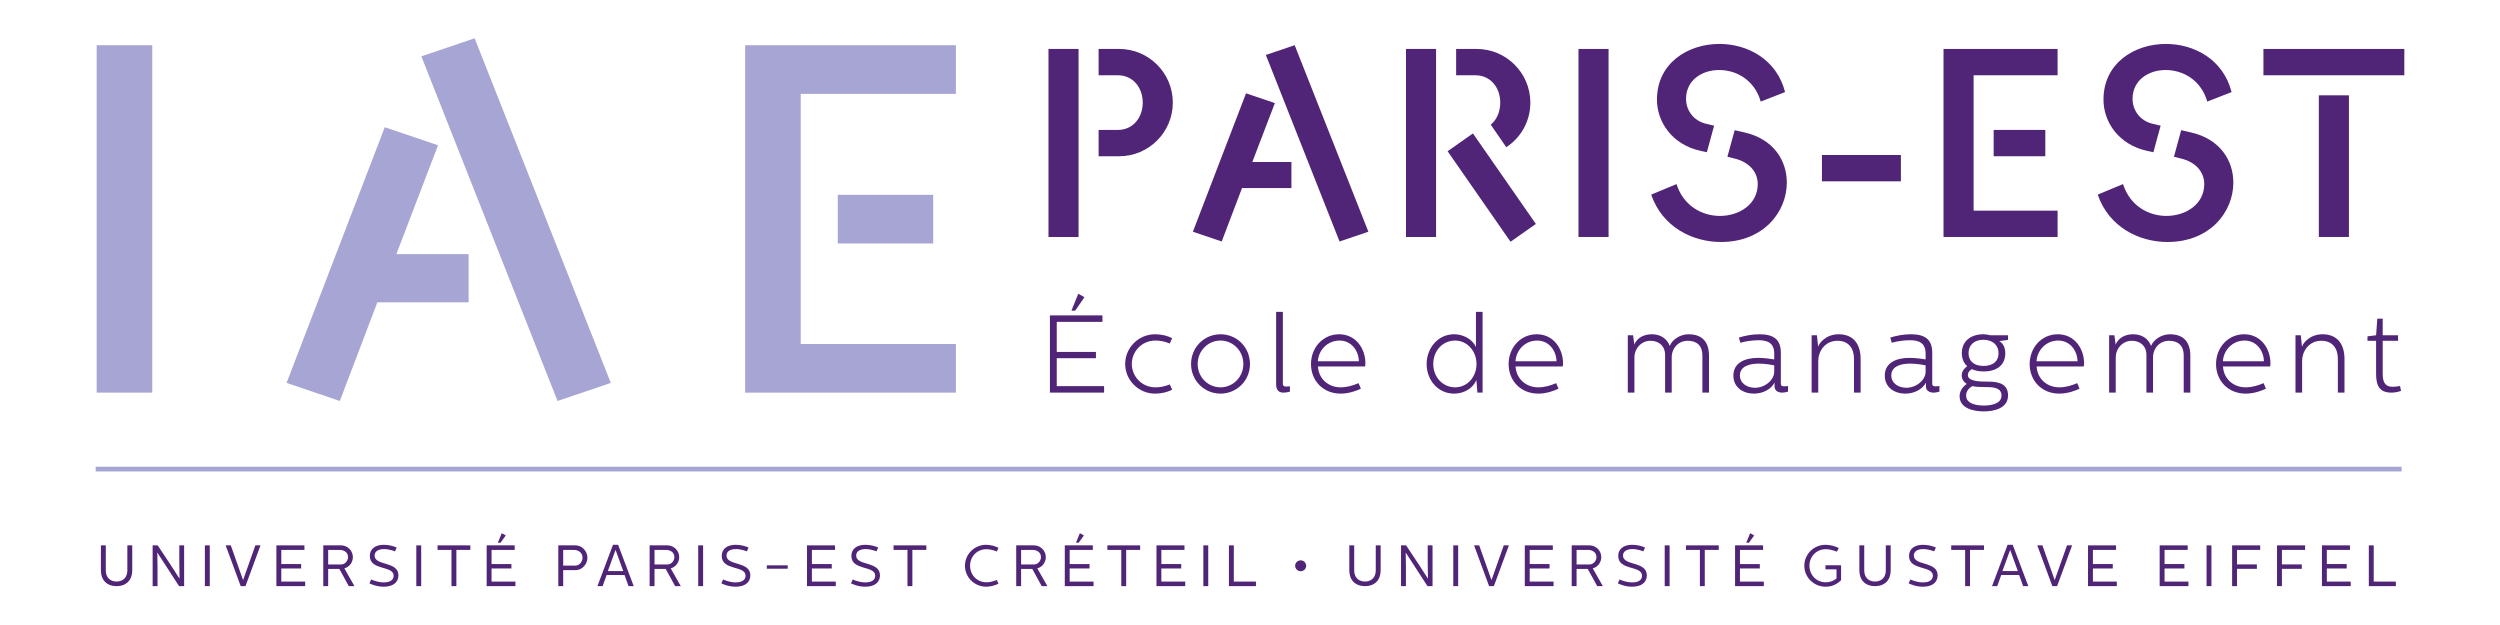 <?xml version="1.0" encoding="UTF-8"?>
<!DOCTYPE svg PUBLIC "-//W3C//DTD SVG 1.1//EN" "http://www.w3.org/Graphics/SVG/1.1/DTD/svg11.dtd">
<svg version="1.1" xmlns="http://www.w3.org/2000/svg" xmlns:xlink="http://www.w3.org/1999/xlink" x="0" y="0" width="400" height="100" viewBox="0, 0, 400, 100">
  <g id="Background">
    <rect x="0" y="0" width="400" height="100" fill="#000000" fill-opacity="0"/>
  </g>
  <g id="IAE">
    <path d="M167.987,50.463 L167.987,62.821 L176.656,62.821 L176.656,61.78 L169.082,61.78 L169.082,57.313 L175.35,57.313 L175.35,56.306 L169.082,56.306 L169.082,51.504 L176.391,51.504 L176.391,50.463 z M172.525,47.002 L171.43,49.703 L172.03,49.703 L173.513,47.55 z" fill="#502577"/>
    <path d="M184.813,62.98 C185.872,62.98 186.772,62.733 187.549,62.362 L187.161,61.497 C187.126,61.515 186.137,61.974 184.883,61.974 C182.588,61.974 181.087,60.12 181.087,58.231 C181.087,56.342 182.588,54.488 184.883,54.488 C186.137,54.488 187.126,54.947 187.161,54.965 L187.549,54.1 C186.772,53.729 185.872,53.482 184.813,53.482 C182.147,53.482 180.028,55.653 180.028,58.231 C180.028,60.808 182.147,62.98 184.813,62.98 z" fill="#502577"/>
    <path d="M190.568,58.248 C190.568,60.897 192.687,62.98 195.282,62.98 C197.877,62.98 199.996,60.897 199.996,58.248 C199.996,55.565 197.895,53.482 195.282,53.482 C192.687,53.482 190.568,55.565 190.568,58.248 z M195.282,54.488 C197.295,54.488 198.937,56.148 198.937,58.248 C198.937,60.314 197.295,61.974 195.282,61.974 C193.252,61.974 191.628,60.314 191.628,58.248 C191.628,56.148 193.252,54.488 195.282,54.488 z" fill="#502577"/>
    <path d="M204.18,49.898 L204.18,61.55 C204.18,61.974 204.322,62.821 205.31,62.821 C205.716,62.821 206.246,62.715 206.387,62.662 L206.387,61.797 C206.264,61.815 205.999,61.85 205.752,61.85 C205.504,61.85 205.257,61.762 205.257,61.373 L205.257,49.898 z" fill="#502577"/>
    <path d="M209.759,58.248 C209.759,60.932 211.701,62.98 214.509,62.98 C215.833,62.98 217.051,62.521 217.739,62.186 L217.369,61.303 C216.468,61.691 215.48,61.974 214.509,61.974 C212.478,61.974 210.978,60.561 210.872,58.637 L218.41,58.637 C218.41,58.637 218.463,58.46 218.463,58.107 C218.463,55.777 216.927,53.482 214.261,53.482 C211.648,53.482 209.759,55.636 209.759,58.248 z M210.854,57.807 C210.978,55.953 212.443,54.488 214.314,54.488 C216.292,54.488 217.386,56.183 217.422,57.807 z" fill="#502577"/>
    <path d="M236.154,49.898 L236.154,55.512 C235.536,54.205 234.053,53.482 232.658,53.482 C230.01,53.482 228.262,55.777 228.262,58.231 C228.262,60.861 230.116,62.98 232.658,62.98 C234.247,62.98 235.677,62.133 236.224,60.808 L236.383,62.821 L237.213,62.821 L237.213,49.898 z M232.817,54.488 C234.759,54.488 236.242,56.183 236.242,58.231 C236.242,60.261 234.812,61.974 232.817,61.974 C230.893,61.974 229.321,60.385 229.321,58.231 C229.321,56.112 230.84,54.488 232.817,54.488 z" fill="#502577"/>
    <path d="M241.38,58.248 C241.38,60.932 243.322,62.98 246.129,62.98 C247.453,62.98 248.671,62.521 249.36,62.186 L248.989,61.303 C248.089,61.691 247.1,61.974 246.129,61.974 C244.099,61.974 242.598,60.561 242.492,58.637 L250.031,58.637 C250.031,58.637 250.084,58.46 250.084,58.107 C250.084,55.777 248.548,53.482 245.882,53.482 C243.269,53.482 241.38,55.636 241.38,58.248 z M242.474,57.807 C242.598,55.953 244.063,54.488 245.935,54.488 C247.912,54.488 249.007,56.183 249.042,57.807 z" fill="#502577"/>
    <path d="M260.447,53.641 L260.447,62.821 L261.506,62.821 L261.506,57.207 C261.506,55.741 262.619,54.523 264.084,54.523 C265.391,54.523 266.415,55.318 266.415,56.801 L266.415,62.821 L267.474,62.821 L267.474,57.207 C267.474,55.689 268.551,54.523 270.052,54.523 C271.482,54.523 272.382,55.318 272.382,56.836 L272.382,62.821 L273.441,62.821 L273.441,56.924 C273.441,54.788 272.417,53.482 270.157,53.482 C268.869,53.482 267.562,54.311 267.156,55.353 C266.768,54.294 265.814,53.482 264.296,53.482 C263.29,53.482 262.018,53.852 261.489,55.141 L261.295,53.641 z" fill="#502577"/>
    <path d="M278.226,54.011 L278.455,54.841 C279.25,54.594 280.503,54.435 281.368,54.435 C282.834,54.435 283.875,54.894 283.875,56.554 L283.875,57.507 C283.593,57.454 282.357,57.26 281.298,57.26 C279.197,57.26 277.343,58.019 277.343,60.102 C277.343,62.009 278.914,62.98 280.627,62.98 C282.11,62.98 283.416,62.239 283.928,61.215 L283.928,61.85 C283.928,62.539 284.582,62.821 285.129,62.821 C285.464,62.821 285.994,62.715 286.082,62.662 L286.082,61.762 C285.976,61.78 285.641,61.815 285.447,61.815 C285.147,61.815 284.935,61.727 284.935,61.409 L284.935,56.43 C284.935,54.347 283.805,53.482 281.527,53.482 C280.344,53.482 279.144,53.711 278.226,54.011 z M280.786,62.044 C279.621,62.044 278.385,61.391 278.385,60.067 C278.385,58.566 279.991,58.178 281.404,58.178 C282.481,58.178 283.664,58.407 283.875,58.46 L283.875,59.467 C283.875,60.808 282.392,62.044 280.786,62.044 z" fill="#502577"/>
    <path d="M289.861,53.641 L289.861,62.821 L290.92,62.821 L290.92,57.719 C290.92,56.324 291.909,54.523 294.009,54.523 C295.704,54.523 296.64,55.653 296.64,57.436 L296.64,62.821 L297.699,62.821 L297.699,57.419 C297.699,54.894 296.393,53.482 294.204,53.482 C292.085,53.482 291.008,54.982 290.902,55.494 L290.708,53.641 z" fill="#502577"/>
    <path d="M302.449,54.011 L302.678,54.841 C303.473,54.594 304.726,54.435 305.591,54.435 C307.057,54.435 308.098,54.894 308.098,56.554 L308.098,57.507 C307.816,57.454 306.58,57.26 305.521,57.26 C303.42,57.26 301.566,58.019 301.566,60.102 C301.566,62.009 303.137,62.98 304.85,62.98 C306.333,62.98 307.639,62.239 308.151,61.215 L308.151,61.85 C308.151,62.539 308.804,62.821 309.352,62.821 C309.687,62.821 310.217,62.715 310.305,62.662 L310.305,61.762 C310.199,61.78 309.864,61.815 309.67,61.815 C309.369,61.815 309.158,61.727 309.158,61.409 L309.158,56.43 C309.158,54.347 308.028,53.482 305.75,53.482 C304.567,53.482 303.367,53.711 302.449,54.011 z M305.009,62.044 C303.843,62.044 302.608,61.391 302.608,60.067 C302.608,58.566 304.214,58.178 305.627,58.178 C306.703,58.178 307.886,58.407 308.098,58.46 L308.098,59.467 C308.098,60.808 306.615,62.044 305.009,62.044 z" fill="#502577"/>
    <path d="M321.287,53.641 L318.426,53.641 C318.109,53.552 317.703,53.482 317.35,53.482 C315.284,53.482 313.889,54.612 313.889,56.518 C313.889,57.26 314.154,58.09 314.754,58.584 C314.472,58.796 313.871,59.29 313.871,60.049 C313.871,60.544 314.101,61.073 314.684,61.426 C313.836,61.991 313.536,62.804 313.536,63.386 C313.536,65.346 315.778,65.823 317.402,65.823 C319.044,65.823 321.287,65.346 321.287,63.263 C321.287,61.532 319.962,61.056 318.126,61.056 L317.932,61.056 C316.926,61.056 314.86,61.056 314.86,60.014 C314.86,59.467 315.337,59.149 315.496,59.061 C316.025,59.325 316.749,59.431 317.367,59.431 C319.68,59.431 320.845,58.266 320.845,56.518 C320.845,55.618 320.51,54.947 319.892,54.576 L321.287,54.382 z M317.35,54.364 C318.797,54.364 319.768,55.194 319.768,56.518 C319.768,57.772 318.921,58.549 317.367,58.549 C315.814,58.549 314.966,57.754 314.966,56.518 C314.966,55.194 315.884,54.364 317.35,54.364 z M318.003,61.938 C319.433,61.938 320.245,62.292 320.245,63.28 C320.245,64.657 318.462,64.887 317.402,64.887 C316.326,64.887 314.578,64.657 314.578,63.263 C314.578,62.539 315.107,62.044 315.566,61.78 C316.114,61.903 316.767,61.938 318.003,61.938 z" fill="#502577"/>
    <path d="M324.747,58.248 C324.747,60.932 326.689,62.98 329.496,62.98 C330.82,62.98 332.039,62.521 332.727,62.186 L332.356,61.303 C331.456,61.691 330.467,61.974 329.496,61.974 C327.466,61.974 325.965,60.561 325.859,58.637 L333.398,58.637 C333.398,58.637 333.451,58.46 333.451,58.107 C333.451,55.777 331.915,53.482 329.249,53.482 C326.636,53.482 324.747,55.636 324.747,58.248 z M325.842,57.807 C325.965,55.953 327.431,54.488 329.302,54.488 C331.279,54.488 332.374,56.183 332.409,57.807 z" fill="#502577"/>
    <path d="M337.459,53.641 L337.459,62.821 L338.518,62.821 L338.518,57.207 C338.518,55.741 339.63,54.523 341.096,54.523 C342.402,54.523 343.426,55.318 343.426,56.801 L343.426,62.821 L344.485,62.821 L344.485,57.207 C344.485,55.689 345.562,54.523 347.063,54.523 C348.493,54.523 349.394,55.318 349.394,56.836 L349.394,62.821 L350.453,62.821 L350.453,56.924 C350.453,54.788 349.429,53.482 347.169,53.482 C345.88,53.482 344.574,54.311 344.168,55.353 C343.779,54.294 342.826,53.482 341.307,53.482 C340.301,53.482 339.03,53.852 338.5,55.141 L338.306,53.641 z" fill="#502577"/>
    <path d="M354.566,58.248 C354.566,60.932 356.509,62.98 359.316,62.98 C360.64,62.98 361.858,62.521 362.547,62.186 L362.176,61.303 C361.275,61.691 360.287,61.974 359.316,61.974 C357.285,61.974 355.785,60.561 355.679,58.637 L363.217,58.637 C363.217,58.637 363.27,58.46 363.27,58.107 C363.27,55.777 361.734,53.482 359.069,53.482 C356.456,53.482 354.566,55.636 354.566,58.248 z M355.661,57.807 C355.785,55.953 357.25,54.488 359.121,54.488 C361.099,54.488 362.193,56.183 362.229,57.807 z" fill="#502577"/>
    <path d="M367.278,53.641 L367.278,62.821 L368.337,62.821 L368.337,57.719 C368.337,56.324 369.326,54.523 371.427,54.523 C373.122,54.523 374.058,55.653 374.058,57.436 L374.058,62.821 L375.117,62.821 L375.117,57.419 C375.117,54.894 373.811,53.482 371.621,53.482 C369.503,53.482 368.426,54.982 368.32,55.494 L368.126,53.641 z" fill="#502577"/>
    <path d="M380.369,50.992 L380.175,53.641 L378.798,53.817 L378.798,54.523 L380.175,54.523 L380.175,59.837 C380.175,61.744 380.74,62.821 382.647,62.821 C383.141,62.821 383.759,62.698 384.165,62.539 L384.006,61.762 C383.583,61.832 383.159,61.885 382.788,61.885 C381.641,61.885 381.234,61.144 381.234,59.89 L381.234,54.523 L383.689,54.523 L383.689,53.641 L381.234,53.641 L381.234,50.992 z" fill="#502577"/>
    <path d="M15.307,75.431 L384.26,75.431 L384.26,74.675 L15.307,74.675 z" fill="#A6A5D3"/>
    <path d="M20.376,87.258 L20.376,91.265 C20.376,92.374 19.705,93.045 18.652,93.045 C17.599,93.045 16.928,92.374 16.928,91.265 L16.928,87.258 L16.145,87.258 L16.145,91.265 C16.145,92.775 17.059,93.781 18.652,93.781 C20.246,93.781 21.159,92.775 21.159,91.265 L21.159,87.258 z" fill="#502577"/>
    <path d="M24.421,87.258 L24.421,93.781 L25.203,93.781 L25.203,90.566 L25.166,88.432 L25.185,88.432 L26.573,90.576 L28.651,93.781 L29.462,93.781 L29.462,87.258 L28.689,87.258 L28.689,89.951 L28.726,92.56 L28.707,92.56 L27.291,90.361 L25.231,87.258 z" fill="#502577"/>
    <path d="M32.78,87.258 L32.78,93.781 L33.563,93.781 L33.563,87.258 z" fill="#502577"/>
    <path d="M36.107,87.258 L38.511,93.781 L39.275,93.781 L41.68,87.258 L40.859,87.258 L38.902,92.793 L38.884,92.793 L36.927,87.258 z" fill="#502577"/>
    <path d="M44.224,87.258 L44.224,93.781 L48.827,93.781 L48.827,93.054 L45.006,93.054 L45.006,90.958 L48.184,90.958 L48.184,90.249 L45.006,90.249 L45.006,87.985 L48.706,87.985 L48.706,87.258 z" fill="#502577"/>
    <path d="M51.725,87.258 L51.725,93.781 L52.508,93.781 L52.508,91.032 L54.298,91.032 L55.807,93.781 L56.711,93.781 L55.099,90.939 C55.9,90.725 56.46,89.979 56.46,89.14 C56.46,88.106 55.612,87.258 54.577,87.258 z M52.508,87.985 L54.353,87.985 C55.043,87.985 55.686,88.376 55.686,89.14 C55.686,89.746 55.183,90.315 54.577,90.315 L52.508,90.315 z" fill="#502577"/>
    <path d="M61.399,93.874 C62.843,93.874 63.747,93.213 63.747,92.057 C63.747,89.755 59.936,90.576 59.936,88.889 C59.936,88.19 60.579,87.854 61.455,87.854 C62.34,87.854 63.188,88.218 63.188,88.218 L63.467,87.603 C63.095,87.435 62.293,87.165 61.417,87.165 C60.01,87.165 59.171,87.845 59.171,88.954 C59.171,91.33 62.983,90.445 62.983,92.113 C62.983,92.803 62.396,93.185 61.408,93.185 C60.457,93.185 59.637,92.831 59.395,92.71 L59.106,93.334 C59.386,93.474 60.28,93.874 61.399,93.874 z" fill="#502577"/>
    <path d="M66.608,87.258 L66.608,93.781 L67.391,93.781 L67.391,87.258 z" fill="#502577"/>
    <path d="M70.009,87.258 L70.009,87.985 L72.237,87.985 L72.237,93.781 L73.02,93.781 L73.02,87.985 L75.256,87.985 L75.256,87.258 z" fill="#502577"/>
    <path d="M77.865,87.258 L77.865,93.781 L82.469,93.781 L82.469,93.054 L78.648,93.054 L78.648,90.958 L81.826,90.958 L81.826,90.249 L78.648,90.249 L78.648,87.985 L82.348,87.985 L82.348,87.258 z M80.279,85.31 L79.655,86.839 L80.083,86.839 L80.922,85.674 z" fill="#502577"/>
    <path d="M89.328,87.258 L89.328,93.781 L90.111,93.781 L90.111,91.219 L92.124,91.219 C93.149,91.219 93.987,90.249 93.987,89.234 C93.987,88.208 93.139,87.258 92.096,87.258 z M90.111,87.994 L91.881,87.994 C92.59,87.994 93.205,88.469 93.205,89.234 C93.205,89.858 92.711,90.492 92.096,90.492 L90.111,90.492 z" fill="#502577"/>
    <path d="M98.078,87.165 L95.59,93.781 L96.42,93.781 L97.063,92.001 L99.924,92.001 L100.567,93.781 L101.396,93.781 L98.899,87.165 z M98.489,87.976 L99.719,91.368 L97.258,91.368 z" fill="#502577"/>
    <path d="M103.94,87.258 L103.94,93.781 L104.723,93.781 L104.723,91.032 L106.512,91.032 L108.022,93.781 L108.926,93.781 L107.314,90.939 C108.115,90.725 108.674,89.979 108.674,89.14 C108.674,88.106 107.826,87.258 106.792,87.258 z M104.723,87.985 L106.568,87.985 C107.258,87.985 107.901,88.376 107.901,89.14 C107.901,89.746 107.398,90.315 106.792,90.315 L104.723,90.315 z" fill="#502577"/>
    <path d="M111.712,87.258 L111.712,93.781 L112.495,93.781 L112.495,87.258 z" fill="#502577"/>
    <path d="M117.704,93.874 C119.149,93.874 120.053,93.213 120.053,92.057 C120.053,89.755 116.241,90.576 116.241,88.889 C116.241,88.19 116.884,87.854 117.76,87.854 C118.646,87.854 119.494,88.218 119.494,88.218 L119.773,87.603 C119.401,87.435 118.599,87.165 117.723,87.165 C116.316,87.165 115.477,87.845 115.477,88.954 C115.477,91.33 119.289,90.445 119.289,92.113 C119.289,92.803 118.702,93.185 117.714,93.185 C116.763,93.185 115.943,92.831 115.701,92.71 L115.412,93.334 C115.692,93.474 116.586,93.874 117.704,93.874 z" fill="#502577"/>
    <path d="M122.69,90.454 L122.69,90.995 L126.036,90.995 L126.036,90.454 z" fill="#502577"/>
    <path d="M129.12,87.258 L129.12,93.781 L133.724,93.781 L133.724,93.054 L129.903,93.054 L129.903,90.958 L133.081,90.958 L133.081,90.249 L129.903,90.249 L129.903,87.985 L133.603,87.985 L133.603,87.258 z" fill="#502577"/>
    <path d="M138.449,93.874 C139.893,93.874 140.797,93.213 140.797,92.057 C140.797,89.755 136.986,90.576 136.986,88.889 C136.986,88.19 137.629,87.854 138.505,87.854 C139.39,87.854 140.238,88.218 140.238,88.218 L140.518,87.603 C140.145,87.435 139.343,87.165 138.467,87.165 C137.06,87.165 136.221,87.845 136.221,88.954 C136.221,91.33 140.033,90.445 140.033,92.113 C140.033,92.803 139.446,93.185 138.458,93.185 C137.507,93.185 136.687,92.831 136.445,92.71 L136.156,93.334 C136.436,93.474 137.33,93.874 138.449,93.874 z" fill="#502577"/>
    <path d="M142.968,87.258 L142.968,87.985 L145.196,87.985 L145.196,93.781 L145.978,93.781 L145.978,87.985 L148.215,87.985 L148.215,87.258 z" fill="#502577"/>
    <path d="M157.804,93.874 C158.522,93.865 159.286,93.641 159.761,93.381 L159.482,92.793 C159.482,92.793 158.727,93.166 157.823,93.166 C156.341,93.166 155.214,92.02 155.214,90.52 C155.214,89.019 156.341,87.873 157.823,87.873 C158.727,87.873 159.482,88.246 159.482,88.246 L159.761,87.659 C159.286,87.398 158.522,87.174 157.804,87.165 C155.903,87.165 154.394,88.674 154.394,90.52 C154.394,92.365 155.903,93.874 157.804,93.874 z" fill="#502577"/>
    <path d="M162.594,87.258 L162.594,93.781 L163.377,93.781 L163.377,91.032 L165.166,91.032 L166.676,93.781 L167.58,93.781 L165.968,90.939 C166.769,90.725 167.328,89.979 167.328,89.14 C167.328,88.106 166.48,87.258 165.446,87.258 z M163.377,87.985 L165.222,87.985 C165.912,87.985 166.555,88.376 166.555,89.14 C166.555,89.746 166.052,90.315 165.446,90.315 L163.377,90.315 z" fill="#502577"/>
    <path d="M170.366,87.258 L170.366,93.781 L174.97,93.781 L174.97,93.054 L171.149,93.054 L171.149,90.958 L174.327,90.958 L174.327,90.249 L171.149,90.249 L171.149,87.985 L174.849,87.985 L174.849,87.258 z M172.78,85.31 L172.156,86.839 L172.584,86.839 L173.423,85.674 z" fill="#502577"/>
    <path d="M177.179,87.258 L177.179,87.985 L179.406,87.985 L179.406,93.781 L180.189,93.781 L180.189,87.985 L182.425,87.985 L182.425,87.258 z" fill="#502577"/>
    <path d="M185.035,87.258 L185.035,93.781 L189.638,93.781 L189.638,93.054 L185.817,93.054 L185.817,90.958 L188.995,90.958 L188.995,90.249 L185.817,90.249 L185.817,87.985 L189.517,87.985 L189.517,87.258 z" fill="#502577"/>
    <path d="M192.537,87.258 L192.537,93.781 L193.319,93.781 L193.319,87.258 z" fill="#502577"/>
    <path d="M196.628,87.258 L196.628,93.781 L200.952,93.781 L200.952,93.054 L197.41,93.054 L197.41,87.258 z" fill="#502577"/>
    <path d="M208.109,89.653 C207.633,89.653 207.223,90.044 207.223,90.52 C207.223,91.004 207.633,91.396 208.109,91.396 C208.593,91.396 208.985,91.004 208.985,90.538 C208.985,90.044 208.593,89.653 208.109,89.653 z" fill="#502577"/>
    <path d="M220.121,87.258 L220.121,91.265 C220.121,92.374 219.45,93.045 218.397,93.045 C217.344,93.045 216.673,92.374 216.673,91.265 L216.673,87.258 L215.89,87.258 L215.89,91.265 C215.89,92.775 216.803,93.781 218.397,93.781 C219.99,93.781 220.904,92.775 220.904,91.265 L220.904,87.258 z" fill="#502577"/>
    <path d="M224.165,87.258 L224.165,93.781 L224.948,93.781 L224.948,90.566 L224.911,88.432 L224.93,88.432 L226.318,90.576 L228.396,93.781 L229.207,93.781 L229.207,87.258 L228.434,87.258 L228.434,89.951 L228.471,92.56 L228.452,92.56 L227.036,90.361 L224.976,87.258 z" fill="#502577"/>
    <path d="M232.525,87.258 L232.525,93.781 L233.307,93.781 L233.307,87.258 z" fill="#502577"/>
    <path d="M235.852,87.258 L238.256,93.781 L239.02,93.781 L241.424,87.258 L240.604,87.258 L238.647,92.793 L238.629,92.793 L236.672,87.258 z" fill="#502577"/>
    <path d="M243.968,87.258 L243.968,93.781 L248.572,93.781 L248.572,93.054 L244.751,93.054 L244.751,90.958 L247.929,90.958 L247.929,90.249 L244.751,90.249 L244.751,87.985 L248.451,87.985 L248.451,87.258 z" fill="#502577"/>
    <path d="M251.47,87.258 L251.47,93.781 L252.253,93.781 L252.253,91.032 L254.042,91.032 L255.552,93.781 L256.456,93.781 L254.844,90.939 C255.645,90.725 256.204,89.979 256.204,89.14 C256.204,88.106 255.356,87.258 254.322,87.258 z M252.253,87.985 L254.098,87.985 C254.788,87.985 255.431,88.376 255.431,89.14 C255.431,89.746 254.928,90.315 254.322,90.315 L252.253,90.315 z" fill="#502577"/>
    <path d="M261.143,93.874 C262.588,93.874 263.492,93.213 263.492,92.057 C263.492,89.755 259.68,90.576 259.68,88.889 C259.68,88.19 260.323,87.854 261.199,87.854 C262.085,87.854 262.933,88.218 262.933,88.218 L263.212,87.603 C262.84,87.435 262.038,87.165 261.162,87.165 C259.755,87.165 258.916,87.845 258.916,88.954 C258.916,91.33 262.728,90.445 262.728,92.113 C262.728,92.803 262.141,93.185 261.153,93.185 C260.202,93.185 259.382,92.831 259.14,92.71 L258.851,93.334 C259.131,93.474 260.025,93.874 261.143,93.874 z" fill="#502577"/>
    <path d="M266.353,87.258 L266.353,93.781 L267.136,93.781 L267.136,87.258 z" fill="#502577"/>
    <path d="M269.754,87.258 L269.754,87.985 L271.982,87.985 L271.982,93.781 L272.764,93.781 L272.764,87.985 L275.001,87.985 L275.001,87.258 z" fill="#502577"/>
    <path d="M277.61,87.258 L277.61,93.781 L282.214,93.781 L282.214,93.054 L278.393,93.054 L278.393,90.958 L281.571,90.958 L281.571,90.249 L278.393,90.249 L278.393,87.985 L282.093,87.985 L282.093,87.258 z M280.024,85.31 L279.4,86.839 L279.828,86.839 L280.667,85.674 z" fill="#502577"/>
    <path d="M292.101,87.165 C290.2,87.165 288.691,88.674 288.691,90.52 C288.691,92.365 290.2,93.874 292.101,93.874 C292.959,93.874 293.742,93.623 294.571,92.84 L294.571,90.445 L292.073,90.445 L292.073,91.097 L293.844,91.097 L293.844,92.542 C293.304,93.017 292.651,93.166 292.12,93.166 C290.638,93.166 289.511,92.011 289.511,90.52 C289.511,89.019 290.638,87.873 292.12,87.873 C292.996,87.873 293.816,88.236 293.9,88.274 L294.207,87.687 C293.639,87.379 292.763,87.165 292.101,87.165 z" fill="#502577"/>
    <path d="M301.728,87.258 L301.728,91.265 C301.728,92.374 301.057,93.045 300.004,93.045 C298.951,93.045 298.28,92.374 298.28,91.265 L298.28,87.258 L297.497,87.258 L297.497,91.265 C297.497,92.775 298.41,93.781 300.004,93.781 C301.598,93.781 302.511,92.775 302.511,91.265 L302.511,87.258 z" fill="#502577"/>
    <path d="M307.674,93.874 C309.118,93.874 310.022,93.213 310.022,92.057 C310.022,89.755 306.21,90.576 306.21,88.889 C306.21,88.19 306.853,87.854 307.729,87.854 C308.615,87.854 309.463,88.218 309.463,88.218 L309.742,87.603 C309.37,87.435 308.568,87.165 307.692,87.165 C306.285,87.165 305.446,87.845 305.446,88.954 C305.446,91.33 309.258,90.445 309.258,92.113 C309.258,92.803 308.671,93.185 307.683,93.185 C306.732,93.185 305.912,92.831 305.67,92.71 L305.381,93.334 C305.661,93.474 306.555,93.874 307.674,93.874 z" fill="#502577"/>
    <path d="M312.193,87.258 L312.193,87.985 L314.421,87.985 L314.421,93.781 L315.203,93.781 L315.203,87.985 L317.44,87.985 L317.44,87.258 z" fill="#502577"/>
    <path d="M321.214,87.165 L318.726,93.781 L319.555,93.781 L320.198,92.001 L323.059,92.001 L323.702,93.781 L324.532,93.781 L322.034,87.165 z M321.624,87.976 L322.854,91.368 L320.394,91.368 z" fill="#502577"/>
    <path d="M325.967,87.258 L328.371,93.781 L329.135,93.781 L331.54,87.258 L330.72,87.258 L328.763,92.793 L328.744,92.793 L326.787,87.258 z" fill="#502577"/>
    <path d="M334.084,87.258 L334.084,93.781 L338.687,93.781 L338.687,93.054 L334.867,93.054 L334.867,90.958 L338.044,90.958 L338.044,90.249 L334.867,90.249 L334.867,87.985 L338.566,87.985 L338.566,87.258 z" fill="#502577"/>
    <path d="M345.546,87.258 L345.546,93.781 L350.15,93.781 L350.15,93.054 L346.329,93.054 L346.329,90.958 L349.507,90.958 L349.507,90.249 L346.329,90.249 L346.329,87.985 L350.029,87.985 L350.029,87.258 z" fill="#502577"/>
    <path d="M353.048,87.258 L353.048,93.781 L353.831,93.781 L353.831,87.258 z" fill="#502577"/>
    <path d="M357.139,87.258 L357.139,93.781 L357.922,93.781 L357.922,91.014 L361.1,91.014 L361.1,90.305 L357.922,90.305 L357.922,87.985 L361.631,87.985 L361.631,87.258 z" fill="#502577"/>
    <path d="M364.324,87.258 L364.324,93.781 L365.107,93.781 L365.107,91.014 L368.285,91.014 L368.285,90.305 L365.107,90.305 L365.107,87.985 L368.816,87.985 L368.816,87.258 z" fill="#502577"/>
    <path d="M371.509,87.258 L371.509,93.781 L376.113,93.781 L376.113,93.054 L372.292,93.054 L372.292,90.958 L375.47,90.958 L375.47,90.249 L372.292,90.249 L372.292,87.985 L375.992,87.985 L375.992,87.258 z" fill="#502577"/>
    <path d="M379.011,87.258 L379.011,93.781 L383.335,93.781 L383.335,93.054 L379.794,93.054 L379.794,87.258 z" fill="#502577"/>
    <path d="M187.652,16.416 C187.652,11.682 183.801,7.831 179.068,7.831 L175.778,7.831 L175.778,12.043 L178.867,12.043 C181.274,12.043 182.839,14.009 182.839,16.416 C182.839,18.823 181.274,20.788 178.867,20.788 L175.778,20.788 L175.778,25 L179.068,25 C183.801,25 187.652,21.149 187.652,16.416 z M172.569,7.831 L167.756,7.831 L167.756,37.917 L172.569,37.917 z" fill="#502577"/>
    <path d="M207.148,7.23 L202.535,8.794 L214.328,38.639 L218.941,37.075 z M206.626,25.923 L200.368,25.923 L203.979,16.496 L199.366,14.932 L190.861,37.075 L195.474,38.639 L198.724,30.095 L206.626,30.095 z" fill="#502577"/>
    <path d="M244.855,16.416 C244.855,11.682 241.004,7.831 236.271,7.831 L232.981,7.831 L232.981,12.043 L236.07,12.043 C238.477,12.043 240.041,14.009 240.041,16.416 C240.041,17.86 239.48,19.184 238.517,19.946 L241.004,23.556 C243.331,22.032 244.855,19.424 244.855,16.416 z M235.669,21.35 L231.617,24.198 L241.686,38.679 L245.738,35.831 z M229.772,7.831 L224.958,7.831 L224.958,37.917 L229.772,37.917 z" fill="#502577"/>
    <path d="M257.371,7.831 L252.557,7.831 L252.557,37.917 L257.371,37.917 z" fill="#502577"/>
    <path d="M285.611,14.731 C284.287,9.516 279.634,7.029 275.101,7.029 C270.047,7.029 265.113,10.118 265.113,15.934 C265.113,19.545 267.56,23.115 272.012,24.118 L273.095,24.358 L274.259,20.106 L273.055,19.825 C270.889,19.344 269.766,17.579 269.766,15.814 C269.766,12.846 272.293,11.201 275.061,11.201 C277.789,11.201 280.717,12.765 281.72,16.255 z M285.892,29.212 C285.892,25.642 283.726,22.232 279.113,21.189 L277.548,20.828 L276.385,25.08 L277.348,25.321 C280.035,25.923 281.239,27.648 281.239,29.453 C281.239,32.662 278.31,34.547 275.181,34.547 C272.373,34.547 269.365,32.983 268.242,29.453 L264.19,31.138 C265.995,36.393 270.889,38.719 275.342,38.719 C282.201,38.719 285.892,33.865 285.892,29.212 z" fill="#502577"/>
    <path d="M304.144,24.8 L291.508,24.8 L291.508,29.012 L304.144,29.012 z" fill="#502577"/>
    <path d="M327.25,20.788 L318.986,20.788 L318.986,25 L327.25,25 z M329.215,33.705 L315.777,33.705 L315.777,12.043 L329.215,12.043 L329.215,7.831 L310.963,7.831 L310.963,37.917 L329.215,37.917 z" fill="#502577"/>
    <path d="M357.054,14.731 C355.731,9.516 351.077,7.029 346.544,7.029 C341.49,7.029 336.556,10.118 336.556,15.934 C336.556,19.545 339.003,23.115 343.456,24.118 L344.539,24.358 L345.702,20.106 L344.499,19.825 C342.332,19.344 341.209,17.579 341.209,15.814 C341.209,12.846 343.736,11.201 346.504,11.201 C349.232,11.201 352.16,12.765 353.163,16.255 z M357.335,29.212 C357.335,25.642 355.169,22.232 350.556,21.189 L348.991,20.828 L347.828,25.08 L348.791,25.321 C351.479,25.923 352.682,27.648 352.682,29.453 C352.682,32.662 349.754,34.547 346.625,34.547 C343.817,34.547 340.808,32.983 339.685,29.453 L335.633,31.138 C337.439,36.393 342.332,38.719 346.785,38.719 C353.645,38.719 357.335,33.865 357.335,29.212 z" fill="#502577"/>
    <path d="M384.693,7.831 L362.149,7.831 L362.149,12.043 L384.693,12.043 z M375.828,15.252 L371.014,15.252 L371.014,37.917 L375.828,37.917 z" fill="#502577"/>
    <path d="M24.359,7.237 L15.466,7.237 L15.466,62.821 L24.359,62.821 z" fill="#A6A5D3"/>
    <path d="M75.941,6.126 L67.418,9.016 L89.207,64.155 L97.73,61.265 z M74.978,40.662 L63.416,40.662 L70.086,23.245 L61.563,20.355 L45.852,61.265 L54.374,64.155 L60.378,48.369 L74.978,48.369 z" fill="#A6A5D3"/>
    <path d="M149.312,31.175 L134.045,31.175 L134.045,38.957 L149.312,38.957 z M152.943,55.039 L128.116,55.039 L128.116,15.019 L152.943,15.019 L152.943,7.237 L119.222,7.237 L119.222,62.821 L152.943,62.821 z" fill="#A6A5D3"/>
  </g>
</svg>
